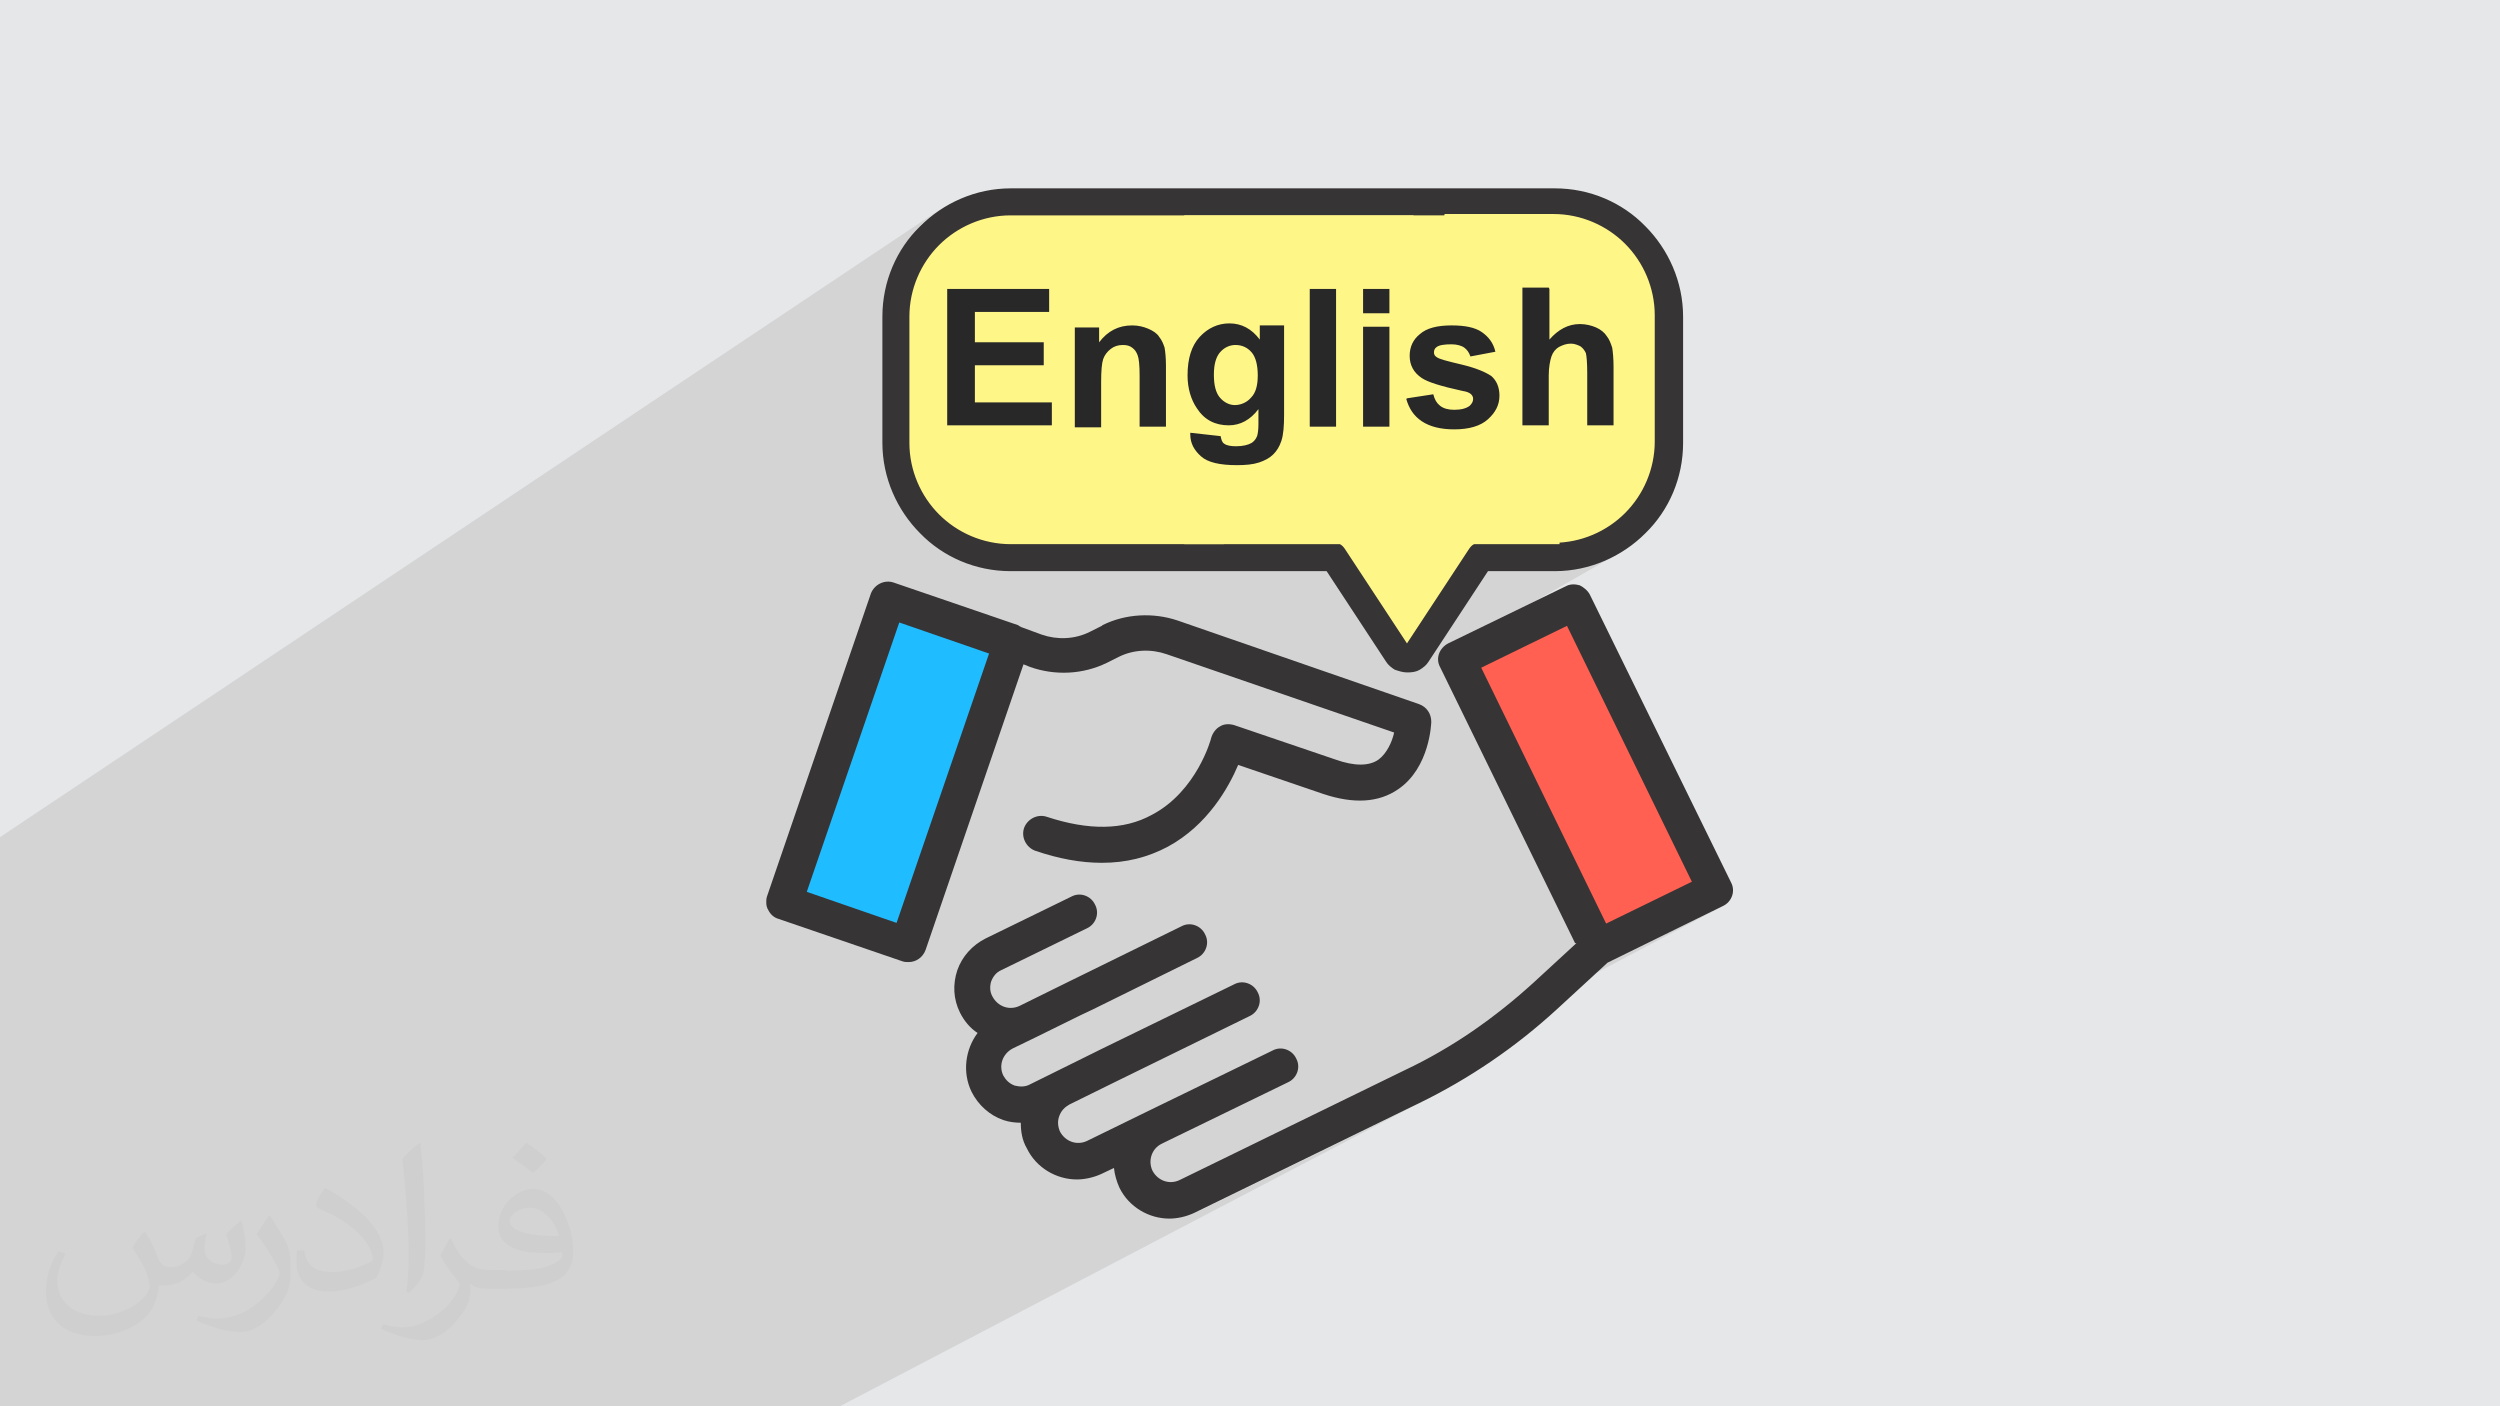 <?xml version="1.0" encoding="UTF-8"?>
<!DOCTYPE svg PUBLIC "-//W3C//DTD SVG 1.1//EN" "http://www.w3.org/Graphics/SVG/1.1/DTD/svg11.dtd">
<!-- Creator: CorelDRAW 2017 -->
<svg xmlns="http://www.w3.org/2000/svg" xml:space="preserve" width="3.703in" height="2.083in" version="1.1" style="shape-rendering:geometricPrecision; text-rendering:geometricPrecision; image-rendering:optimizeQuality; fill-rule:evenodd; clip-rule:evenodd"
viewBox="0 0 3703 2083"
 xmlns:xlink="http://www.w3.org/1999/xlink">
 <defs>
  <style type="text/css">
   <![CDATA[
    .fil4 {fill:#373435}
    .fil8 {fill:#FFF688}
    .fil3 {fill:#1FBCFF}
    .fil0 {fill:#E6E7E8}
    .fil5 {fill:#FF6052}
    .fil7 {fill:#373435;fill-rule:nonzero}
    .fil6 {fill:#FFF688;fill-rule:nonzero}
    .fil9 {fill:#282829;fill-rule:nonzero}
    .fil2 {fill:#373435;fill-opacity:0.031}
    .fil1 {fill:#373435;fill-opacity:0.102}
   ]]>
  </style>
 </defs>
 <g id="Layer_x0020_1">
  <polygon class="fil0" points="0,0 3704,0 3704,2083 0,2083 "/>
  <g id="_1213521740096">
   <polygon class="fil0" points="0,1717 0,1280 1497,285 2302,285 "/>
   <polygon class="fil0" points="0,1956 0,1717 2302,285 2312,286 2321,286 2330,287 2339,289 2348,291 2357,294 2365,296 2374,300 2382,303 2390,307 2397,312 2405,317 2412,322 2419,327 2425,333 2432,339 2438,345 2444,352 2449,359 2454,366 2459,374 2463,381 2467,389 2471,397 2474,406 2477,414 2480,423 2482,432 2483,441 2485,450 2485,459 2485,468 "/>
   <polygon class="fil0" points="0,1924 0,1654 2137,312 1848,811 "/>
   <polygon class="fil0" points="0,1740 0,1709 2058,428 2058,465 "/>
   <polygon class="fil0" points="0,1654 0,1654 2137,312 2137,312 "/>
   <polygon class="fil0" points="40,2083 0,2083 0,1956 2485,468 2485,655 "/>
   <polygon class="fil0" points="0,2043 0,1888 2312,489 2315,487 2318,486 2321,485 2324,484 2327,483 2330,482 2333,482 2337,481 2340,481 2343,481 2346,482 2350,482 2353,483 2356,483 2359,484 2361,485 2364,486 2367,488 2369,489 2372,491 2374,492 2376,494 2378,495 2379,497 2381,499 2382,501 2383,503 2384,505 2385,507 2386,510 2387,512 2388,514 2388,516 2389,519 2389,522 2389,525 2390,528 2390,532 2390,536 2390,541 2390,546 2390,632 "/>
   <polygon class="fil0" points="0,1892 0,1830 2294,428 2294,504 "/>
   <polygon class="fil0" points="0,1830 0,1811 2255,428 2294,428 "/>
   <polygon class="fil0" points="0,1997 0,1909 2309,516 2307,517 2306,519 2304,520 2303,522 2301,524 2300,526 2299,528 2298,530 2297,533 2296,536 2296,539 2295,542 2295,546 2295,550 2294,554 2294,558 2294,632 "/>
   <polygon class="fil0" points="0,1854 0,1818 2130,514 2132,513 2134,512 2136,511 2139,511 2142,510 2145,510 2148,510 2152,510 2155,510 2158,510 2160,510 2163,511 2165,511 2167,512 2169,513 2171,514 2173,515 2174,517 2175,518 2176,520 2178,522 2178,523 2179,525 2180,527 "/>
   <polygon class="fil0" points="0,1867 0,1854 2180,527 2217,521 "/>
   <polygon class="fil0" points="0,1915 0,1788 2111,490 2108,491 2106,493 2104,494 2101,498 2098,501 2095,505 2093,509 2091,513 2090,518 2089,522 2089,527 2089,532 2090,537 2092,541 2094,546 2096,550 2099,554 2103,557 2107,560 2108,561 2110,562 2113,563 2115,565 2118,566 2121,567 2124,568 2128,569 2132,570 2136,572 2140,573 2145,574 2150,575 2155,577 2161,578 2167,579 2169,580 2171,580 2173,581 2175,582 2176,582 2178,583 2179,584 2180,584 2180,585 2181,586 2181,587 2182,588 2182,589 2182,590 2182,591 2182,592 2182,593 2182,595 2182,596 2181,598 2180,599 2180,600 2179,601 2177,602 2175,603 "/>
   <polygon class="fil0" points="0,1945 0,1858 2084,591 2085,596 2087,601 2090,605 2092,609 2095,613 2099,617 2103,621 2107,624 2109,625 2111,627 2114,628 2116,629 2119,630 2122,631 2125,632 2128,633 2131,634 2134,634 2137,635 2140,635 2144,635 2147,636 2151,636 2155,636 2159,636 2163,636 2166,635 2170,635 2174,634 2177,634 2181,633 2184,632 2187,631 2190,630 2193,629 2195,628 2198,626 "/>
   <polygon class="fil0" points="0,1924 0,1639 2129,299 1824,826 "/>
   <polygon class="fil0" points="0,1879 0,1860 2019,632 2058,632 "/>
   <polygon class="fil0" points="0,1860 0,1736 2019,485 2019,632 "/>
   <polygon class="fil0" points="0,1829 0,1674 1901,485 1901,617 1901,623 1901,629 1900,635 1900,640 1899,644 1899,649 1898,653 1897,656 1896,659 1894,662 1893,665 1891,667 1890,670 1888,672 1886,674 1885,676 1883,678 1880,680 1878,681 "/>
   <polygon class="fil0" points="0,1983 0,1924 1859,805 1976,805 "/>
   <polygon class="fil0" points="0,1990 0,1983 1976,805 1977,805 1978,805 1980,805 1981,806 1982,806 1983,806 1984,807 1985,807 "/>
   <polygon class="fil0" points="189,2083 40,2083 2485,655 2485,665 2485,674 2483,683 2482,692 2480,701 2477,710 2474,718 2471,726 2467,735 2463,742 2459,750 2454,758 2449,765 2444,772 2438,778 2432,785 2425,791 2419,797 2412,802 2405,807 2397,812 2390,816 "/>
   <polygon class="fil0" points="134,2083 101,2083 2302,805 2310,805 2318,804 2325,803 2332,802 2340,800 2347,798 2354,796 2361,793 2367,790 2374,787 2380,783 "/>
   <polygon class="fil0" points="101,2083 10,2083 2193,805 2302,805 "/>
   <polygon class="fil0" points="0,1651 0,1641 2121,306 2129,313 "/>
   <polygon class="fil0" points="0,1764 0,1759 1862,608 1860,611 1858,614 1855,616 1853,619 1850,621 1848,623 1845,625 "/>
   <polygon class="fil0" points="0,1870 0,1610 1510,655 1510,664 1511,673 1513,681 1514,689 1517,698 1520,706 1523,714 1527,721 1531,729 1536,736 1541,743 1546,750 1552,757 1558,763 1565,769 1572,775 1579,781 1587,786 1595,791 1603,796 1612,800 1620,804 1629,808 1639,812 1648,815 1658,817 1668,820 1678,822 1689,823 1699,824 1710,825 1721,825 "/>
   <polygon class="fil0" points="0,1900 0,1733 1497,805 1813,805 "/>
   <polygon class="fil0" points="0,1918 0,1651 2129,313 1842,808 "/>
   <polygon class="fil0" points="0,1839 0,1668 1979,428 1979,632 "/>
   <polygon class="fil0" points="0,1709 0,1689 2019,428 2058,428 "/>
   <polygon class="fil0" points="0,1924 0,1661 2140,319 1859,805 "/>
   <polygon class="fil0" points="0,1668 0,1648 1940,428 1979,428 "/>
   <polygon class="fil0" points="0,1639 0,1314 1536,299 2129,299 "/>
   <polygon class="fil0" points="107,2083 0,2083 0,1870 1754,806 2309,806 "/>
   <polygon class="fil0" points="0,1674 0,1655 1865,485 1901,485 "/>
   <polygon class="fil0" points="0,1437 0,1350 1403,428 1553,428 "/>
   <polygon class="fil0" points="144,2083 110,2083 2302,811 2310,811 2318,811 2326,810 2334,808 2341,807 2349,804 2356,802 2363,799 2370,796 2377,793 2383,789 "/>
   <polygon class="fil0" points="110,2083 19,2083 2193,811 2302,811 "/>
   <polygon class="fil0" points="119,2083 29,2083 2193,818 2302,818 "/>
   <polygon class="fil0" points="0,1673 0,1619 1787,491 1790,489 1792,488 1795,486 1798,485 1801,484 1804,483 1807,483 1810,482 1813,482 1816,481 1819,481 1823,481 1826,482 1829,482 1832,483 1836,484 1839,485 1841,486 1844,487 1847,489 1850,491 1852,493 1855,495 1858,497 1860,500 1862,503 1865,505 "/>
   <polygon class="fil0" points="0,1739 0,1654 1814,516 1811,517 1809,520 1806,522 1804,525 1802,528 1801,532 1799,536 1798,540 1798,545 1797,550 1797,555 1797,561 1798,566 1798,571 1799,576 1801,580 1802,583 1804,587 1806,590 1809,592 1811,594 1814,596 1816,598 1819,599 1822,600 1825,600 1829,601 1832,600 1835,600 1839,599 1842,598 1845,596 "/>
   <polygon class="fil0" points="0,1763 0,1734 1762,642 1807,647 "/>
   <polygon class="fil0" points="0,1280 0,1247 1394,317 1402,312 1410,307 1417,303 1426,300 1434,296 1442,294 1451,291 1460,289 1469,287 1478,286 1487,286 1497,285 "/>
   <polygon class="fil0" points="0,1258 0,1254 1398,322 1391,327 1384,332 1378,338 1372,344 "/>
   <polygon class="fil0" points="0,1244 0,1240 1391,311 1387,314 1383,317 1380,319 1376,322 1373,325 1369,328 1366,331 1363,334 "/>
   <polygon class="fil0" points="151,2083 95,2083 2261,825 2272,825 2283,824 2293,823 2304,822 2314,820 2324,817 2334,815 2343,812 2353,808 2362,804 2371,800 2379,796 2387,791 "/>
   <polygon class="fil0" points="155,2083 119,2083 2302,818 2311,818 2319,817 2327,816 2335,815 2343,813 2351,811 2358,808 2366,805 2373,802 2380,798 2387,794 "/>
   <polygon class="fil0" points="178,2083 139,2083 2302,832 2311,832 2320,831 2329,830 2338,828 2346,826 2355,824 2363,821 2371,818 2379,815 2387,811 2394,806 "/>
   <polygon class="fil0" points="95,2083 42,2083 2202,822 2261,825 "/>
   <polygon class="fil0" points="200,2083 158,2083 2302,845 2307,845 2312,845 2317,844 2322,844 2326,843 2331,843 2336,842 2340,841 2345,840 2350,839 2354,838 2359,836 2363,835 2367,833 2372,832 2376,830 2380,828 2384,826 2389,824 2393,822 2397,820 "/>
   <polygon class="fil0" points="2182,808 6,2083 2183,807 "/>
   <polygon class="fil0" points="139,2083 52,2083 2197,832 2302,832 "/>
   <polygon class="fil0" points="0,1314 0,1270 1402,337 1410,332 1418,328 1427,323 1435,319 1445,315 1454,312 1463,309 1473,306 1483,304 1493,302 1504,301 1514,300 1525,299 1536,299 "/>
   <polygon class="fil0" points="0,1795 0,1763 1807,647 1807,649 1808,651 1808,652 1809,654 1809,655 1810,656 1811,657 1812,658 1813,659 1815,660 1817,660 1819,661 1821,661 1824,662 1827,662 1829,662 1833,662 1837,662 1840,661 1843,661 1846,660 1848,659 1850,659 1852,657 "/>
   <polygon class="fil0" points="0,1870 0,1454 1754,319 1754,806 "/>
   <polygon class="fil0" points="0,1545 0,1541 1644,491 1641,493 1638,495 1635,498 1633,500 1630,503 1628,506 "/>
   <polygon class="fil0" points="10,2083 6,2083 2183,807 2185,807 2186,806 2187,806 2188,806 2189,805 2190,805 2192,805 2193,805 "/>
   <polygon class="fil0" points="158,2083 76,2083 2204,845 2302,845 "/>
   <polygon class="fil0" points="29,2083 27,2083 2190,819 2190,819 2190,818 2191,818 2191,818 2192,818 2192,818 2192,818 2193,818 "/>
   <polygon class="fil0" points="226,2083 184,2083 2147,953 2143,956 2139,959 2136,963 2134,968 2133,973 2132,978 2133,983 2135,988 "/>
   <polygon class="fil0" points="0,1686 0,1564 1645,517 1647,516 1649,514 1651,513 1653,513 1656,512 1658,512 1660,511 1663,511 1665,511 1667,511 1669,512 1670,512 1672,513 1674,513 1675,514 1677,515 1678,516 1679,517 1680,519 1682,520 1682,521 1683,523 1684,524 1685,526 1685,528 1686,531 1686,534 1687,537 1687,541 1687,546 1687,551 1687,557 1687,632 "/>
   <polygon class="fil0" points="0,1467 0,1437 1553,428 1553,463 "/>
   <polygon class="fil0" points="19,2083 17,2083 2187,813 2188,812 2190,812 2191,812 2193,811 "/>
   <polygon class="fil0" points="187,2083 64,2083 2200,838 2110,976 "/>
   <polygon class="fil0" points="146,2083 141,2083 2082,961 2082,961 2082,962 2083,962 2083,962 2083,962 2084,963 2084,963 2084,963 "/>
   <polygon class="fil0" points="0,1707 0,1686 1687,632 1726,632 "/>
   <polygon class="fil0" points="0,1999 0,1990 1985,807 1986,808 1987,809 1988,809 1989,810 1990,811 1991,812 1992,813 1993,814 "/>
   <polygon class="fil0" points="0,1314 0,1314 1536,299 1536,299 "/>
   <polygon class="fil0" points="133,2083 0,2083 0,1999 1993,814 2084,954 "/>
   <polygon class="fil0" points="0,1286 0,1282 1413,344 1407,348 1402,353 1396,358 1391,363 "/>
   <polygon class="fil0" points="0,1635 0,1507 1591,485 1591,632 "/>
   <polygon class="fil0" points="157,2083 155,2083 2084,969 2085,969 2085,969 2086,969 2087,969 2087,969 2088,968 2088,968 2089,968 "/>
   <polygon class="fil0" points="155,2083 150,2083 2080,968 2080,968 2081,968 2082,969 2082,969 2083,969 2083,969 2084,969 2084,969 "/>
   <polygon class="fil0" points="141,2083 0,2083 0,1999 1987,818 2082,961 "/>
   <polygon class="fil0" points="147,2083 146,2083 2084,963 2085,963 2085,963 2086,962 2086,962 2086,962 "/>
   <polygon class="fil0" points="150,2083 142,2083 2076,965 2077,965 2077,966 2077,966 2078,967 2078,967 2079,967 2079,968 2080,968 "/>
   <polygon class="fil0" points="158,2083 157,2083 2089,968 2089,968 "/>
   <polygon class="fil0" points="0,1988 0,1924 1848,811 1976,811 "/>
   <polygon class="fil0" points="0,1923 0,1918 1842,808 1837,818 "/>
   <polygon class="fil0" points="0,1907 0,1739 1497,811 1816,811 "/>
   <polygon class="fil0" points="0,1999 0,1988 1976,811 1978,812 1979,812 1981,812 1982,813 1984,814 1985,815 1986,816 1987,818 "/>
   <polygon class="fil0" points="0,1999 0,1996 1979,819 1980,819 1980,819 1980,819 1981,820 1981,820 1981,820 1982,821 1982,821 "/>
   <polygon class="fil0" points="0,1656 0,1635 1591,632 1630,632 "/>
   <polygon class="fil0" points="0,1272 0,1269 1406,334 1399,338 1393,343 1387,348 1382,353 "/>
   <polygon class="fil0" points="0,1447 0,1377 1587,337 1579,343 1572,348 1565,354 1558,361 1552,367 1546,374 1541,380 1536,388 1531,395 1527,402 1523,410 1520,418 1517,426 1514,434 1513,443 1511,451 1510,460 1510,468 "/>
   <polygon class="fil0" points="0,1502 0,1444 1444,508 1546,508 "/>
   <polygon class="fil0" points="0,1444 0,1404 1444,463 1444,508 "/>
   <polygon class="fil0" points="0,1733 0,1637 1391,761 1396,766 1402,771 1407,775 1413,779 1419,783 1425,787 1432,790 1438,793 1445,796 1452,798 1459,800 1467,802 1474,803 1481,804 1489,805 1497,805 "/>
   <polygon class="fil0" points="0,1532 0,1502 1546,508 1546,543 "/>
   <polygon class="fil0" points="142,2083 0,2083 0,1999 1982,821 2076,965 "/>
   <polygon class="fil0" points="0,1616 0,1586 1557,598 1557,632 "/>
   <polygon class="fil0" points="0,1354 0,1286 1391,363 1386,368 1381,373 1377,379 1373,385 1369,391 1365,397 1362,404 1359,410 1356,417 1354,424 1352,431 1350,438 1349,446 1348,453 1347,461 1347,468 "/>
   <polygon class="fil0" points="0,1350 0,1276 1409,339 1403,343 1397,348 1392,353 1386,358 1381,363 1376,369 1372,375 1367,381 1363,387 1359,394 1356,401 1353,408 1350,415 1348,422 1345,429 1344,437 1342,445 1341,453 1341,460 1341,468 "/>
   <polygon class="fil0" points="0,1346 0,1272 1382,353 1376,359 1371,365 1366,371 1362,378 1358,384 1354,391 1350,398 1347,405 1344,413 1341,420 1339,428 1337,436 1336,444 1335,452 1334,460 1334,468 "/>
   <polygon class="fil0" points="0,1586 0,1523 1444,598 1557,598 "/>
   <polygon class="fil0" points="0,1610 0,1447 1510,468 1510,655 "/>
   <polygon class="fil0" points="0,1523 0,1474 1444,543 1444,598 "/>
   <polygon class="fil0" points="0,1637 0,1519 1347,655 1347,663 1348,671 1349,678 1350,685 1352,693 1354,700 1356,707 1359,713 1362,720 1365,727 1369,733 1373,739 1377,745 1381,750 1386,756 1391,761 "/>
   <polygon class="fil0" points="0,1519 0,1354 1347,468 1347,655 "/>
   <polygon class="fil0" points="0,1515 0,1350 1341,468 1341,655 "/>
   <polygon class="fil0" points="192,2083 187,2083 2110,976 2108,979 2105,982 2102,984 2099,986 "/>
   <polygon class="fil0" points="181,2083 176,2083 2084,983 2086,983 2087,983 2089,983 2090,982 2092,982 2093,981 2095,981 2096,980 "/>
   <polygon class="fil0" points="0,1996 0,1994 1976,818 1976,818 1977,818 1977,818 1978,818 1978,818 1979,818 1979,819 1979,819 "/>
   <polygon class="fil0" points="138,2083 0,2083 0,2000 1976,826 2065,968 "/>
   <polygon class="fil0" points="0,1914 0,1745 1497,818 1819,818 "/>
   <polygon class="fil0" points="169,2083 138,2083 2065,968 2068,972 2072,974 2077,976 2082,976 2087,976 2092,974 2096,972 "/>
   <polygon class="fil0" points="176,2083 162,2083 2073,980 2074,981 2076,981 2077,982 2078,982 2080,983 2081,983 2083,983 2084,983 "/>
   <polygon class="fil0" points="0,1994 0,1923 1837,818 1976,818 "/>
   <polygon class="fil0" points="0,1739 0,1515 1341,655 1341,663 1341,671 1342,679 1344,687 1345,694 1348,702 1350,709 1353,716 1356,723 1359,730 1363,736 1367,743 1372,749 1376,755 1381,760 1386,766 1392,771 1397,776 1403,780 1409,785 1416,789 1422,793 1429,796 1436,799 1443,802 1450,804 1458,807 1465,808 1473,810 1481,811 1489,811 1497,811 "/>
   <polygon class="fil0" points="195,2083 173,2083 2067,991 2069,993 2071,993 2073,994 2075,995 2078,995 2080,996 2082,996 2084,996 "/>
   <polygon class="fil0" points="203,2083 195,2083 2084,996 2087,996 2089,996 2091,995 2094,995 2096,994 2098,993 2100,993 2102,992 "/>
   <polygon class="fil0" points="0,2000 0,1870 1721,825 1976,826 "/>
   <polygon class="fil0" points="0,1511 0,1346 1334,468 1334,655 "/>
   <polygon class="fil0" points="0,1640 0,1511 1334,655 1334,664 1335,672 1336,680 1337,688 1339,696 1341,704 1344,711 1347,718 1350,726 1354,733 1358,740 1362,746 1366,753 1371,759 1376,765 1382,770 "/>
   <polygon class="fil0" points="0,1745 0,1640 1382,770 1387,776 1393,781 1399,786 1406,790 1412,794 1419,798 1426,802 1433,805 1441,808 1448,811 1456,813 1464,815 1472,816 1480,817 1488,818 1497,818 "/>
   <polygon class="fil0" points="143,2083 0,2083 0,2004 1972,832 2064,972 "/>
   <polygon class="fil0" points="0,1338 0,1258 1372,344 1366,350 1360,356 1355,363 1350,370 1346,377 1341,384 1337,392 1334,400 1331,408 1328,416 1326,424 1324,433 1322,442 1321,450 1320,459 1320,468 "/>
   <polygon class="fil0" points="0,1643 0,1503 1320,655 1320,664 1321,673 1322,682 1324,691 1326,699 1328,708 1331,716 1334,724 1337,732 1341,739 1346,747 1350,754 1355,761 1360,768 1366,774 1372,780 "/>
   <polygon class="fil0" points="0,1503 0,1338 1320,468 1320,655 "/>
   <polygon class="fil0" points="0,1330 0,1244 1363,334 1360,338 1356,341 1353,344 1351,348 1348,351 1345,355 1342,359 1340,363 1337,366 1335,370 1332,374 1330,378 1328,382 1326,386 1324,391 1322,395 1320,399 1319,403 1317,408 1316,412 1314,417 1313,421 1312,426 1311,430 1310,435 1309,440 1309,444 1308,449 1308,454 1307,459 1307,464 1307,468 "/>
   <polygon class="fil0" points="0,1757 0,1643 1372,780 1378,786 1384,792 1391,797 1398,802 1405,806 1413,811 1420,815 1428,818 1436,821 1444,824 1453,826 1461,828 1470,830 1479,831 1488,832 1497,832 "/>
   <polygon class="fil0" points="0,2004 0,1757 1497,832 1972,832 "/>
   <polygon class="fil0" points="0,1646 0,1496 1307,655 1307,660 1307,665 1308,670 1308,675 1309,679 1309,684 1310,689 1311,693 1312,698 1313,703 1314,707 1316,712 1317,716 1319,720 1320,725 1322,729 1324,733 1326,737 1328,741 1330,746 1332,750 1335,753 1337,757 1340,761 1342,765 1345,769 1348,772 1351,776 1353,779 1356,783 1360,786 1363,789 "/>
   <polygon class="fil0" points="0,1496 0,1330 1307,468 1307,655 "/>
   <polygon class="fil0" points="162,2083 143,2083 2064,972 2065,974 2066,975 2067,976 2068,977 2069,978 2070,979 2072,979 2073,980 "/>
   <polygon class="fil0" points="173,2083 144,2083 2054,979 2055,981 2056,983 2058,985 2060,986 2061,988 2063,989 2065,990 2067,991 "/>
   <polygon class="fil0" points="144,2083 0,2083 0,2011 1965,845 2054,979 "/>
   <polygon class="fil0" points="0,2011 0,1768 1497,845 1965,845 "/>
   <polygon class="fil0" points="1098,2083 251,2083 2333,892 2542,1318 "/>
   <polygon class="fil0" points="1147,2083 1136,2083 2383,1425 2554,1341 "/>
   <polygon class="fil0" points="1037,2083 278,2083 2194,989 2380,1368 "/>
   <polygon class="fil0" points="251,2083 230,2083 2159,977 2333,892 "/>
   <polygon class="fil0" points="1046,2083 1037,2083 2380,1368 2506,1306 "/>
   <polygon class="fil0" points="1046,2083 226,2083 2135,988 2335,1397 "/>
   <polygon class="fil0" points="553,2083 549,2083 1502,1553 1534,1537 "/>
   <polygon class="fil0" points="560,2083 553,2083 1534,1537 1601,1504 "/>
   <polygon class="fil0" points="562,2083 560,2083 1601,1504 1620,1495 "/>
   <polygon class="fil0" points="579,2083 562,2083 1620,1495 1774,1420 "/>
   <polygon class="fil0" points="352,2083 312,2083 2064,1086 2062,1092 2060,1097 2058,1103 2056,1108 2053,1113 2049,1118 2045,1122 2040,1126 "/>
   <polygon class="fil0" points="352,2083 352,2083 2040,1126 2038,1128 "/>
   <polygon class="fil0" points="312,2083 0,2083 0,1997 1726,970 2064,1086 "/>
   <polygon class="fil0" points="358,2083 184,2083 1833,1133 1959,1176 "/>
   <polygon class="fil0" points="445,2083 358,2083 1959,1176 1967,1179 1975,1181 1983,1183 1991,1185 1999,1186 2006,1186 2014,1186 2021,1186 2027,1186 2034,1185 2041,1183 2047,1181 2053,1179 2059,1176 2065,1173 "/>
   <polygon class="fil0" points="597,2083 462,2083 1449,1529 1446,1534 1443,1539 1440,1544 1438,1549 1436,1554 1434,1560 1433,1565 1432,1571 1432,1576 1432,1582 1432,1588 1433,1594 1434,1599 1436,1605 1438,1611 1440,1616 "/>
   <polygon class="fil0" points="712,2083 597,2083 1440,1616 1442,1620 1444,1623 1447,1627 1449,1630 1451,1633 1454,1636 1457,1639 1460,1642 1463,1644 1466,1647 1470,1649 1473,1651 1476,1653 1480,1655 1484,1656 1488,1658 "/>
   <polygon class="fil0" points="744,2083 712,2083 1488,1658 1491,1659 1494,1660 1498,1661 1501,1661 1504,1662 1508,1662 1511,1662 1514,1662 "/>
   <polygon class="fil0" points="773,2083 767,2083 1584,1637 1653,1603 "/>
   <polygon class="fil0" points="969,2083 818,2083 1523,1701 1525,1706 1529,1711 1532,1716 1536,1720 1540,1724 1544,1728 1549,1732 1554,1735 1559,1737 1564,1740 1569,1742 1575,1744 1580,1745 1586,1746 1591,1747 1597,1747 "/>
   <polygon class="fil0" points="989,2083 969,2083 1597,1747 1602,1747 1606,1746 1611,1746 1615,1745 1620,1744 1624,1742 1629,1740 1633,1738 "/>
   <polygon class="fil0" points="990,2083 989,2083 1633,1738 1652,1729 "/>
   <line class="fil0" x1="2335" y1="1397" x2="2335" y2= "1397" />
   <polygon class="fil0" points="1139,2083 1088,2083 2272,1455 2267,1460 2261,1465 2256,1470 2250,1474 2245,1479 2239,1484 2234,1488 2228,1493 2222,1497 2217,1502 2211,1506 2205,1510 2199,1515 2193,1519 2187,1523 2181,1527 2175,1531 2169,1535 2163,1539 2157,1543 2151,1547 2145,1551 2139,1555 2132,1558 2126,1562 2120,1565 2113,1569 2107,1572 "/>
   <polygon class="fil0" points="1222,2083 1203,2083 1734,1804 1739,1804 1743,1804 1748,1803 1753,1802 1757,1801 1762,1800 1766,1798 1771,1796 "/>
   <polygon class="fil0" points="1243,2083 1222,2083 1771,1796 2105,1633 "/>
   <polygon class="fil0" points="1244,2083 1243,2083 2105,1633 2111,1629 2118,1626 2125,1622 "/>
   <polygon class="fil0" points="1088,2083 1046,2083 2335,1397 2272,1455 "/>
   <polygon class="fil0" points="0,1768 0,1646 1363,789 1366,792 1369,795 1373,799 1376,801 1380,804 1383,807 1387,810 1391,812 1395,815 1399,817 1402,820 1406,822 1411,824 1415,826 1419,828 1423,830 1427,832 1432,833 1436,835 1440,836 1445,838 1449,839 1454,840 1459,841 1463,842 1468,843 1473,843 1477,844 1482,844 1487,845 1492,845 1497,845 "/>
   <polygon class="fil0" points="996,2083 996,2083 1721,1695 1725,1693 "/>
   <polygon class="fil0" points="1203,2083 1049,2083 1660,1758 1663,1764 1666,1769 1670,1773 1673,1778 1677,1782 1682,1786 1686,1789 1691,1792 1696,1795 1701,1798 1706,1800 1712,1801 1717,1803 1723,1804 1729,1804 1734,1804 "/>
   <polygon class="fil0" points="1010,2083 996,2083 1725,1693 1908,1604 "/>
   <polygon class="fil0" points="1049,2083 990,2083 1652,1729 1652,1733 1653,1737 1654,1740 1655,1744 1656,1748 1657,1751 1658,1755 1660,1758 "/>
   <polygon class="fil0" points="792,2083 773,2083 1653,1603 1852,1506 "/>
   <polygon class="fil0" points="818,2083 744,2083 1514,1662 1514,1667 1514,1672 1515,1677 1516,1682 1517,1687 1519,1691 1520,1696 1523,1701 "/>
   <polygon class="fil0" points="0,1686 0,1680 1299,867 1295,871 1292,875 1290,880 "/>
   <polygon class="fil0" points="0,1909 0,1901 1515,986 1525,990 "/>
   <polygon class="fil0" points="0,1863 0,1708 1315,889 1499,952 "/>
   <line class="fil0" x1="1632" y1="927" x2="1632" y2= "927" />
   <polygon class="fil0" points="0,1964 0,1963 1638,983 1655,974 "/>
   <polygon class="fil0" points="0,1997 0,1964 1655,974 1660,972 1664,971 1668,969 1673,968 1677,967 1681,966 1686,966 1690,965 1695,965 1700,965 1704,965 1709,966 1713,967 1718,967 1722,969 1726,970 "/>
   <polygon class="fil0" points="89,2083 75,2083 1805,1077 1803,1078 1801,1080 1799,1081 1797,1084 1795,1086 1794,1088 1793,1091 1792,1093 "/>
   <polygon class="fil0" points="184,2083 89,2083 1792,1093 1792,1094 1791,1097 1789,1101 1787,1106 1785,1113 1782,1120 1778,1129 1773,1137 1768,1147 1761,1156 1754,1165 1746,1175 1737,1184 1727,1193 1716,1200 1704,1208 "/>
   <polygon class="fil0" points="228,2083 113,2083 1532,1260 1539,1263 1545,1265 1551,1266 1558,1268 1564,1270 1571,1271 1577,1273 1583,1274 1589,1275 1595,1276 1601,1277 1607,1277 1613,1278 1619,1278 1625,1278 1631,1278 "/>
   <polygon class="fil0" points="48,2083 37,2083 1529,1212 1525,1214 1521,1218 1518,1222 1516,1227 "/>
   <polygon class="fil0" points="113,2083 48,2083 1516,1227 1514,1232 1514,1237 1515,1242 1517,1247 1520,1251 1523,1255 1527,1258 1532,1260 "/>
   <polygon class="fil0" points="0,1963 0,1909 1525,990 1532,992 1539,994 1546,995 1553,996 1560,997 1567,998 1575,998 1582,998 1589,997 1596,996 1603,995 1610,993 1617,991 1624,989 1631,986 1638,983 "/>
   <polygon class="fil0" points="162,2083 0,2083 0,1863 1499,952 1345,1401 "/>
   <polygon class="fil0" points="278,2083 228,2083 1631,1278 1638,1278 1644,1278 1651,1278 1657,1277 1664,1276 1670,1275 1676,1274 1682,1273 1688,1271 1694,1269 1700,1267 1706,1265 1712,1263 1718,1260 1724,1257 1729,1254 "/>
   <polygon class="fil0" points="360,2083 344,2083 1485,1436 1612,1374 "/>
   <polygon class="fil0" points="344,2083 344,2083 1482,1437 1485,1436 "/>
   <polygon class="fil0" points="0,2028 0,1746 1331,922 1195,1321 "/>
   <polygon class="fil0" points="209,2083 203,2083 1344,1427 1348,1427 1352,1426 1356,1424 "/>
   <polygon class="fil0" points="0,2023 0,2011 1134,1338 1135,1340 1135,1341 1135,1342 1135,1344 1136,1345 1136,1347 1137,1348 1137,1349 "/>
   <polygon class="fil0" points="95,2083 0,2083 0,2028 1195,1321 1328,1367 "/>
   <polygon class="fil0" points="203,2083 193,2083 1336,1426 1337,1426 1338,1426 1339,1427 1340,1427 1341,1427 1342,1427 1343,1427 1344,1427 "/>
   <polygon class="fil0" points="285,2083 248,2083 1458,1390 1455,1392 1451,1394 1448,1397 1445,1399 1442,1402 1439,1405 1436,1408 1433,1411 1431,1414 1429,1417 1427,1421 1425,1424 1423,1428 1421,1432 1420,1436 "/>
   <polygon class="fil0" points="389,2083 285,2083 1420,1436 1419,1440 1418,1444 1417,1447 1416,1451 1416,1456 1415,1460 1415,1464 1416,1468 1416,1472 1416,1476 1417,1480 1418,1484 1419,1487 1420,1491 1422,1495 1424,1499 "/>
   <polygon class="fil0" points="462,2083 389,2083 1424,1499 1426,1503 1429,1508 1432,1512 1435,1516 1438,1519 1442,1523 1445,1526 1449,1529 "/>
   <line class="fil0" x1="1328" y1="1367" x2="1328" y2= "1367" />
   <polygon class="fil0" points="0,2043 0,2023 1137,1349 1138,1352 1140,1354 1141,1356 1143,1357 1145,1359 1147,1361 1150,1362 1152,1363 "/>
   <polygon class="fil0" points="0,2011 0,2004 1136,1329 1136,1330 1135,1331 1135,1332 1135,1333 1135,1334 1135,1335 1135,1336 1134,1337 "/>
   <polygon class="fil0" points="193,2083 0,2083 0,2043 1152,1363 1336,1426 "/>
   <polygon class="fil0" points="0,2011 0,2011 1134,1337 1134,1338 "/>
   <polygon class="fil0" points="0,2004 0,1686 1290,880 1136,1329 "/>
  </g>
  <polygon class="fil1" points="0,1717 0,1709 0,1708 0,1707 0,1689 0,1686 0,1686 0,1680 0,1674 0,1673 0,1668 0,1661 0,1656 0,1655 0,1654 0,1654 0,1654 0,1651 0,1648 0,1646 0,1643 0,1641 0,1640 0,1639 0,1637 0,1635 0,1619 0,1616 0,1610 0,1586 0,1564 0,1545 0,1541 0,1532 0,1523 0,1519 0,1515 0,1511 0,1507 0,1503 0,1502 0,1496 0,1474 0,1467 0,1454 0,1447 0,1444 0,1437 0,1404 0,1377 0,1354 0,1350 0,1350 0,1346 0,1338 0,1330 0,1314 0,1314 0,1286 0,1282 0,1280 0,1276 0,1272 0,1270 0,1269 0,1258 0,1254 0,1247 0,1244 0,1240 1391,311 1387,314 1383,317 1380,319 1376,322 1373,325 1369,328 1366,331 1363,334 1360,338 1356,341 1355,343 1394,317 1402,312 1410,307 1417,303 1426,300 1434,296 1442,294 1451,291 1460,289 1469,287 1478,286 1487,286 1497,285 2302,285 2312,286 2321,286 2330,287 2339,289 2348,291 2357,294 2365,296 2374,300 2382,303 2390,307 2397,312 2405,317 2412,322 2419,327 2425,333 2432,339 2438,345 2444,352 2449,359 2454,366 2459,374 2463,381 2467,389 2471,397 2474,406 2477,414 2480,423 2482,432 2483,441 2485,450 2485,459 2485,468 2485,655 2485,665 2485,674 2483,683 2482,692 2480,701 2477,710 2474,718 2471,726 2467,735 2463,742 2459,750 2454,758 2449,765 2444,772 2438,778 2432,785 2425,791 2419,797 2412,802 2405,807 2397,812 2390,816 2351,838 2354,838 2359,836 2363,835 2367,833 2372,832 2376,830 2380,828 2384,826 2389,824 2393,822 2397,820 2133,971 2133,973 2132,978 2133,983 2135,988 2136,990 2159,977 2333,892 2542,1318 2256,1470 2250,1474 2245,1479 2239,1484 2234,1488 2228,1493 2222,1497 2217,1502 2211,1506 2205,1510 2199,1515 2193,1519 2187,1523 2181,1527 2175,1531 2169,1535 2163,1539 2157,1543 2151,1547 2146,1550 2383,1425 2554,1341 1695,1794 1696,1795 1701,1798 1706,1800 1712,1801 1717,1803 1723,1804 1729,1804 1734,1804 1739,1804 1743,1804 1748,1803 1753,1802 1757,1801 1762,1800 1766,1798 1771,1796 2105,1633 2111,1629 2118,1626 2125,1622 1244,2083 1243,2083 1222,2083 1203,2083 1147,2083 1139,2083 1136,2083 1098,2083 1088,2083 1049,2083 1046,2083 1046,2083 1046,2083 1037,2083 1010,2083 996,2083 996,2083 990,2083 989,2083 969,2083 818,2083 792,2083 773,2083 767,2083 744,2083 712,2083 597,2083 579,2083 562,2083 560,2083 553,2083 549,2083 462,2083 445,2083 389,2083 360,2083 358,2083 352,2083 352,2083 344,2083 344,2083 312,2083 285,2083 278,2083 278,2083 251,2083 248,2083 230,2083 228,2083 226,2083 209,2083 203,2083 203,2083 200,2083 195,2083 193,2083 192,2083 189,2083 187,2083 184,2083 184,2083 181,2083 178,2083 176,2083 173,2083 169,2083 162,2083 162,2083 158,2083 158,2083 157,2083 155,2083 155,2083 151,2083 150,2083 147,2083 146,2083 144,2083 144,2083 143,2083 142,2083 141,2083 139,2083 138,2083 134,2083 133,2083 119,2083 113,2083 110,2083 107,2083 101,2083 95,2083 95,2083 89,2083 76,2083 75,2083 64,2083 52,2083 48,2083 42,2083 40,2083 37,2083 29,2083 27,2083 19,2083 17,2083 10,2083 6,2083 0,2083 0,2043 0,2043 0,2028 0,2023 0,2011 0,2011 0,2011 0,2004 0,2004 0,2000 0,1999 0,1999 0,1999 0,1997 0,1997 0,1996 0,1994 0,1990 0,1988 0,1983 0,1964 0,1963 0,1956 0,1945 0,1924 0,1924 0,1924 0,1923 0,1918 0,1915 0,1914 0,1909 0,1909 0,1907 0,1901 0,1900 0,1892 0,1888 0,1879 0,1870 0,1870 0,1867 0,1863 0,1860 0,1858 0,1854 0,1839 0,1830 0,1829 0,1818 0,1811 0,1795 0,1788 0,1768 0,1764 0,1763 0,1759 0,1757 0,1746 0,1745 0,1740 0,1739 0,1739 0,1736 0,1734 0,1733 "/>
  <path class="fil2" d="M216 1826c7,11 12,21 16,32 3,7 5,19 21,19 5,0 11,-1 17,-5 7,-3 12,-9 14,-17l6 -21 15 -7 1 1c-2,8 -3,16 -3,21 0,18 15,24 27,24 7,0 13,-4 13,-10 0,-8 -4,-23 -8,-35 7,-7 14,-14 22,-20l1 1c4,15 6,30 6,40 0,10 -4,20 -8,27 -7,14 -20,25 -36,25 -12,0 -25,-6 -34,-17l-1 0c-9,11 -22,20 -43,20l-7 0c-1,14 -4,24 -9,33 -13,25 -50,42 -85,42 -49,0 -73,-28 -73,-66 0,-23 8,-45 19,-60l10 4c-7,14 -12,27 -12,40 0,35 29,52 62,52 31,0 68,-19 75,-42 -3,-25 -12,-36 -26,-59 4,-7 10,-15 17,-23l1 0 0 0 0 0 0 0zm564 -133c10,6 20,14 30,23 -6,8 -12,15 -21,21 -10,-8 -20,-15 -30,-22 7,-8 14,-15 20,-22l0 0 0 0 0 0zm5 96c-17,0 -30,11 -30,19 0,17 33,23 73,23 -5,-20 -22,-42 -43,-42zm-37 93c22,0 41,-1 55,-4 16,-4 30,-12 30,-18 0,-2 0,-3 -1,-5 -9,1 -19,1 -29,1 -29,0 -52,-7 -61,-23 -2,-5 -4,-10 -4,-16 0,-16 7,-32 19,-42 10,-9 21,-14 33,-14 20,0 37,16 48,42 6,14 11,30 11,51 0,14 -4,25 -12,34 -16,15 -45,21 -90,21l-20 0 0 0 -5 0c-11,0 -19,-2 -25,-7l-1 0c0,3 1,5 1,7 0,10 -3,23 -10,33 -20,30 -42,43 -60,43 -19,0 -42,-7 -63,-17l4 -7c7,3 16,5 29,5 34,0 78,-33 84,-64 -1,-3 -4,-6 -7,-10 -10,-12 -16,-22 -22,-32 5,-10 10,-18 14,-25l2 0c14,29 28,46 57,46l5 0 0 0 21 0 0 0 0 0 0 0zm-146 31c2,-14 3,-29 3,-43l0 -21c0,-39 -5,-96 -9,-133 7,-8 17,-17 25,-23l2 1c5,47 7,101 7,151 0,13 -1,26 -2,35 -1,12 -8,21 -22,35l-3 -1 0 0 0 0 0 0zm-151 -62c1,18 10,33 41,33 20,0 36,-5 55,-14 3,-1 5,-3 5,-5 0,-12 -9,-27 -24,-41 -14,-13 -34,-25 -52,-32 -6,-3 -8,-5 -8,-8 0,-5 7,-16 13,-24l2 0c20,11 43,27 60,44 15,16 25,33 25,51 0,13 -4,26 -11,38 -22,11 -46,20 -70,20 -29,0 -48,-14 -48,-45 0,-3 0,-9 1,-16l10 0 0 0 0 0 0 0zm-52 -52l18 29c7,11 13,22 13,41l0 24c0,19 -12,39 -32,60 -15,14 -29,20 -42,20 -19,0 -40,-6 -65,-17l3 -7c8,2 17,4 28,4 36,0 72,-26 89,-58 2,-4 3,-7 3,-9 0,-4 -2,-8 -4,-11 -9,-17 -19,-33 -30,-47 6,-9 12,-18 18,-27l1 0z"/>
  <g id="_1213521739360">
   <polygon class="fil3" points="1161,1338 1315,889 1499,952 1345,1401 "/>
   <path class="fil4" d="M1632 927l-18 9c-22,11 -48,12 -71,4l-30 -11c-2,-1 -4,-2 -5,-3l-184 -63c-14,-5 -29,3 -34,16l-154 449c-1,3 -1,6 -1,8l0 1c0,4 1,8 3,11 3,6 8,11 15,13l184 63c3,1 6,1 9,1 11,0 21,-7 25,-18l145 -423 10 4c37,13 78,11 113,-6l18 -9c22,-11 48,-12 71,-4l337 116c-3,14 -11,31 -23,40 -14,10 -36,10 -64,0l-150 -51c-7,-2 -15,-2 -21,2 -6,3 -11,10 -13,17 0,1 -21,79 -88,114 -42,23 -94,23 -155,3 -14,-5 -29,3 -34,16 -5,14 3,29 16,34 35,12 68,18 99,18 36,0 68,-8 98,-24 59,-32 90,-88 104,-121l126 43c45,15 82,13 111,-7 47,-32 49,-98 49,-100 0,-12 -7,-22 -18,-26l-358 -124c-36,-12 -77,-10 -111,7l0 0 0 0zm-304 440l-133 -46 137 -399 133 46 -137 399 0 0z"/>
   <polygon class="fil5" points="2368,1403 2159,977 2333,892 2542,1318 2368,1403 "/>
   <path class="fil4" d="M2335 1397l-63 58c-57,52 -121,97 -191,130l-334 163c-15,7 -32,1 -40,-14 -7,-15 -1,-33 14,-40l4 -2 183 -89c13,-6 19,-22 12,-35 -6,-13 -22,-19 -35,-12l-183 89 -92 45c-15,7 -32,1 -40,-14 -3,-7 -4,-15 -1,-23 3,-8 8,-13 15,-17l69 -34 198 -97c13,-6 19,-22 12,-35 -6,-13 -22,-19 -35,-12l-199 97 -8 4 -95 47c-7,4 -15,4 -23,2 -8,-3 -13,-8 -17,-15 -7,-15 -1,-32 14,-40l33 -16 67 -33 19 -9 154 -76c13,-6 19,-22 12,-35 -6,-13 -22,-19 -35,-12l-167 82 -73 36c-15,7 -32,1 -40,-14 -4,-7 -4,-15 -2,-22 3,-8 8,-14 15,-17l127 -62c13,-6 19,-22 12,-35 -6,-13 -22,-19 -35,-12l-127 62c-20,10 -35,27 -42,47 -7,21 -6,43 4,63 6,12 15,23 26,30 -18,24 -23,58 -9,87 10,20 27,35 47,42 9,3 18,4 26,4 0,13 2,26 9,38 14,29 44,46 74,46 12,0 25,-3 36,-8l19 -9c1,10 4,20 8,29 14,29 44,46 74,46 12,0 25,-3 36,-8l334 -163c74,-36 143,-83 204,-139l75 -69 171 -84c13,-6 19,-22 12,-35l-209 -426c-3,-6 -9,-11 -15,-14 -7,-2 -14,-2 -20,1l-175 85c-13,7 -19,22 -12,35l200 409 0 0 0 0zm-14 -470l185 379 -127 62 -185 -379 127 -62 0 0z"/>
   <path class="fil6" d="M2261 299l-541 0c-116,0 -211,76 -211,170l0 187c0,94 94,170 211,170l255 1 89 143c8,10 27,10 35,0l102 -146 59 3c116,0 211,-76 211,-170l0 -187c0,-94 -94,-170 -211,-170z"/>
   <path class="fil6" d="M1536 299c-116,0 -211,76 -211,170l0 187c0,94 94,170 211,170l287 0 1 1 305 -527 -593 0 0 0z"/>
   <path class="fil7" d="M2084 989c-10,0 -20,-5 -25,-14l-90 -137 -472 0c-101,0 -183,-82 -183,-183l0 -187c0,-101 82,-183 183,-183l806 0c101,0 183,82 183,183l0 187c0,101 -82,183 -183,183l-102 0 -90 137c-6,9 -15,14 -25,14zm52 -677l-289 499 128 0c5,0 9,2 11,6l94 144c1,1 2,2 3,2 1,0 2,0 3,-2l94 -144c2,-4 7,-6 11,-6l109 0c86,0 156,-70 156,-156l0 -187c0,-86 -70,-156 -156,-156l-166 0 0 0zm-320 499l289 -499 -608 0c-86,0 -156,70 -156,156l0 187c0,86 70,156 156,156l319 0 0 0z"/>
   <path class="fil7" d="M2084 996c-6,0 -12,-2 -18,-4 -5,-3 -10,-7 -13,-12l-88 -134 -468 0c-52,0 -100,-21 -134,-56 -34,-34 -56,-82 -56,-134l0 -187c0,-52 21,-100 56,-134 34,-34 82,-56 134,-56l806 0c52,0 100,21 134,56 34,34 56,82 56,134l0 187c0,52 -21,100 -56,134 -34,34 -82,56 -134,56l-99 0 -88 134c-3,5 -8,9 -13,12 -5,3 -11,4 -18,4zm-11 -16c3,2 7,3 11,3 4,0 8,-1 11,-3 3,-2 6,-5 9,-8l92 -140 106 0c49,0 93,-20 125,-52 32,-32 52,-76 52,-125l0 -187c0,-49 -20,-93 -52,-125 -32,-32 -76,-52 -125,-52l-806 0c-49,0 -93,20 -125,52 -32,32 -52,76 -52,125l0 187c0,49 20,93 52,125 32,32 76,52 125,52l475 0 92 140c2,3 5,6 9,8zm67 -662l-281 486 117 0c3,0 7,1 9,2 3,2 5,4 7,7l92 140 92 -140c2,-3 4,-5 7,-7 3,-2 6,-2 9,-2l109 0c41,0 79,-17 106,-44 27,-27 44,-65 44,-106l0 -187c0,-41 -17,-79 -44,-106 -27,-27 -65,-44 -106,-44l-162 0zm-298 490l286 -495 -7 -7 181 0c45,0 86,18 115,48 29,29 48,70 48,115l0 187c0,45 -18,86 -48,115 -29,29 -70,48 -115,48l-109 0c-1,0 -2,0 -3,1 -1,1 -2,1 -3,2l-95 144c-1,1 -2,2 -4,3 -2,1 -3,1 -5,1 -1,0 -3,0 -5,-1 -1,-1 -3,-2 -4,-3l-94 -144c-1,-1 -2,-2 -3,-2 -1,-1 -2,-1 -3,-1l-139 0 6 -10zm-30 -3l282 -486 -597 0c-41,0 -79,17 -106,44 -27,27 -44,65 -44,106l0 187c0,41 17,79 44,106 27,27 65,44 106,44l316 0zm298 -490l-289 499 -1 1 -2 2 -322 0c-45,0 -86,-18 -115,-48 -29,-29 -48,-70 -48,-115l0 -187c0,-45 18,-86 48,-115 29,-29 70,-48 115,-48l620 0 -6 10z"/>
   <rect class="fil8" x="1754" y="319" width="556" height="487"/>
   <path class="fil9" d="M1403 632l0 -204 151 0 0 34 -110 0 0 45 102 0 0 34 -102 0 0 55 114 0 0 34 -155 0zm324 0l-39 0 0 -75c0,-16 -1,-26 -3,-31 -2,-5 -4,-8 -8,-11 -4,-3 -8,-4 -14,-4 -7,0 -13,2 -18,6 -5,4 -9,9 -11,15 -2,6 -3,17 -3,34l0 67 -39 0 0 -148 36 0 0 22c13,-17 29,-25 49,-25 9,0 17,2 24,5 7,3 13,7 16,12 4,5 6,10 8,16 1,6 2,15 2,26l0 92zm36 9l45 5c1,5 2,9 5,11 4,3 10,4 18,4 10,0 18,-2 23,-5 3,-2 6,-5 8,-10 1,-3 2,-9 2,-18l0 -22c-12,16 -27,24 -44,24 -20,0 -36,-8 -47,-25 -9,-13 -14,-30 -14,-49 0,-25 6,-44 18,-57 12,-13 27,-20 44,-20 18,0 33,8 45,24l0 -21 36 0 0 132c0,17 -1,30 -4,39 -3,9 -7,15 -12,20 -5,5 -12,9 -21,12 -9,3 -20,4 -33,4 -25,0 -43,-4 -53,-13 -10,-9 -16,-19 -16,-33 0,-1 0,-3 0,-5zm35 -86c0,16 3,27 9,34 6,7 14,11 22,11 9,0 18,-4 24,-11 7,-7 10,-18 10,-33 0,-15 -3,-27 -9,-34 -6,-7 -14,-11 -24,-11 -9,0 -17,4 -23,11 -6,7 -9,18 -9,33zm142 77l0 -204 39 0 0 204 -39 0zm79 -168l0 -36 39 0 0 36 -39 0zm0 168l0 -148 39 0 0 148 -39 0zm65 -42l39 -6c2,8 5,13 10,17 5,4 12,6 21,6 10,0 18,-2 23,-6 3,-3 5,-6 5,-10 0,-3 -1,-5 -3,-7 -2,-2 -6,-4 -13,-5 -32,-7 -51,-13 -60,-19 -12,-8 -18,-19 -18,-33 0,-13 5,-24 15,-32 10,-9 26,-13 47,-13 20,0 35,3 45,10 10,7 17,16 20,29l-37 7c-2,-6 -5,-10 -9,-13 -4,-3 -11,-5 -19,-5 -10,0 -18,1 -22,4 -3,2 -4,5 -4,8 0,3 1,5 4,7 4,3 16,6 37,11 21,5 35,11 44,17 8,7 12,17 12,29 0,14 -6,25 -17,35 -11,10 -28,15 -50,15 -20,0 -36,-4 -48,-12 -12,-8 -19,-19 -23,-33zm211 -162l0 75c13,-15 28,-23 45,-23 9,0 17,2 24,5 7,3 13,8 16,13 4,5 6,11 8,17 1,6 2,16 2,29l0 86 -39 0 0 -78c0,-15 -1,-25 -2,-29 -2,-4 -4,-7 -8,-10 -4,-2 -9,-4 -14,-4 -7,0 -12,2 -18,5 -5,3 -9,8 -11,14 -2,6 -4,16 -4,28l0 74 -39 0 0 -204 39 0z"/>
  </g>
 </g>
</svg>
